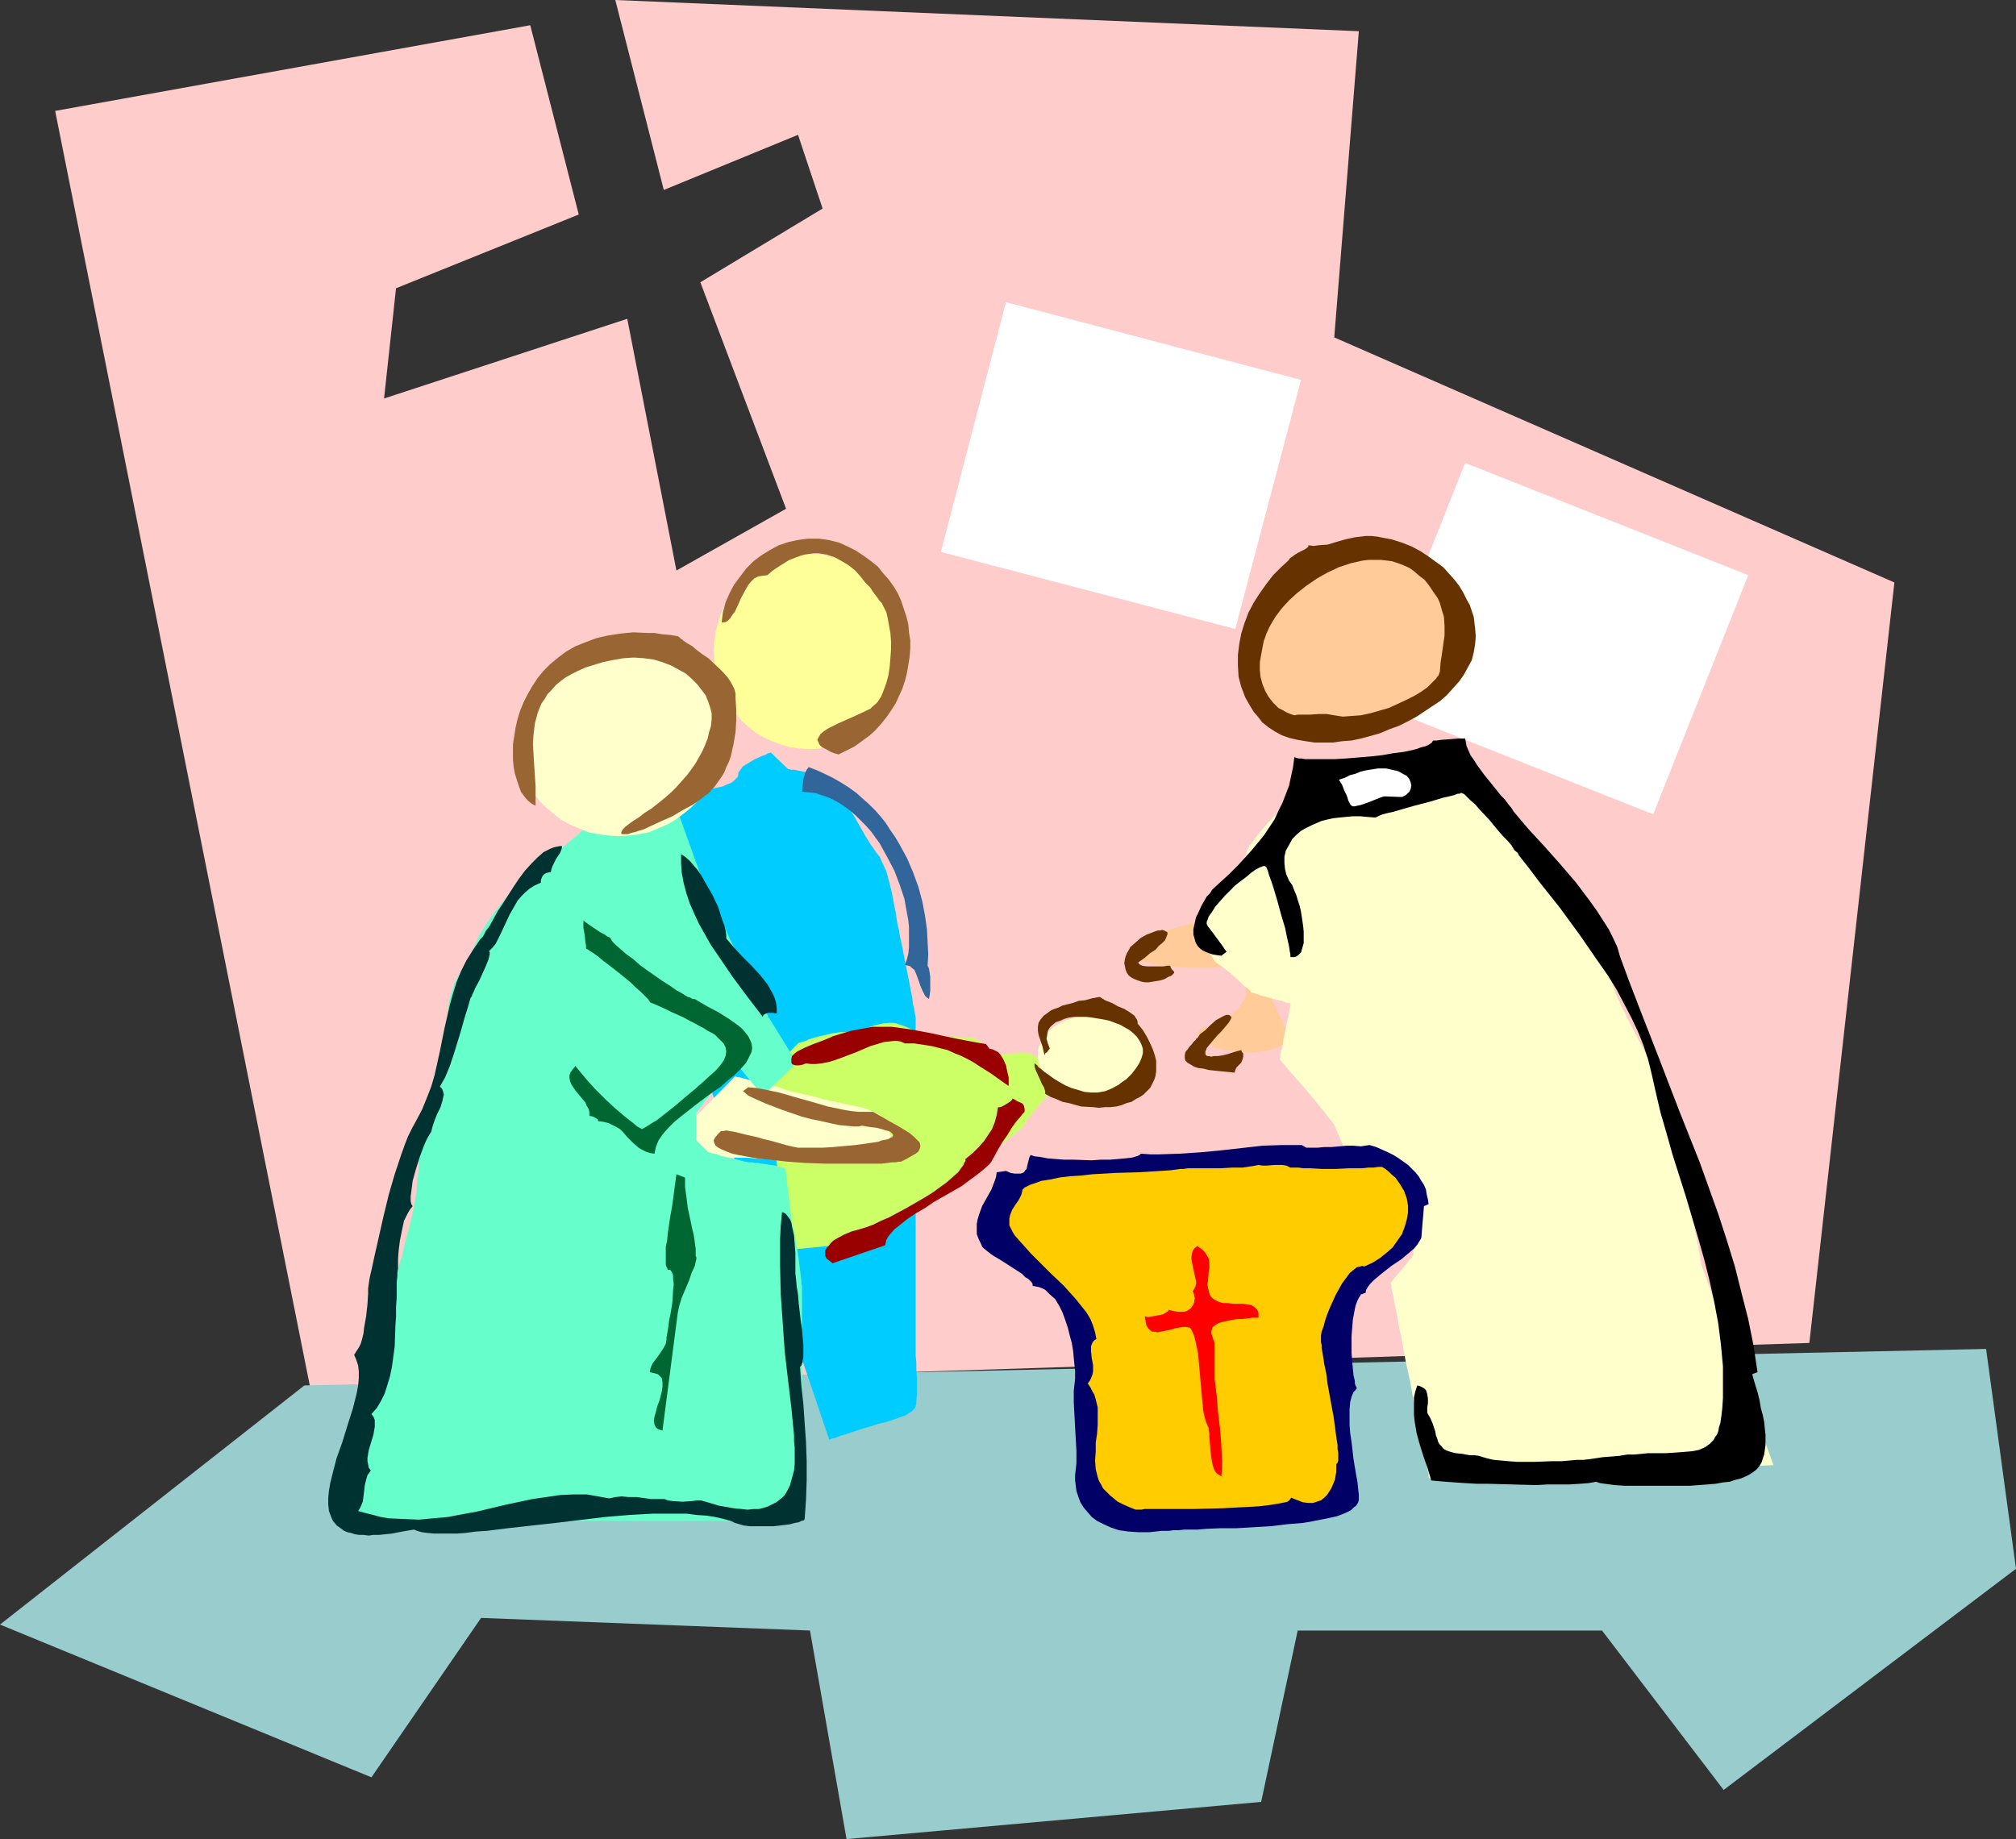<?xml version="1.0" encoding="UTF-8" standalone="no"?>
<svg
   version="1.0"
   width="129.724mm"
   height="118.366mm"
   id="svg33"
   sodipodi:docname="Baptism 07.wmf"
   xmlns:inkscape="http://www.inkscape.org/namespaces/inkscape"
   xmlns:sodipodi="http://sodipodi.sourceforge.net/DTD/sodipodi-0.dtd"
   xmlns="http://www.w3.org/2000/svg"
   xmlns:svg="http://www.w3.org/2000/svg">
  <rect width="100%" height="100%" fill="#333333" stroke="none"/>
  <sodipodi:namedview
     id="namedview33"
     pagecolor="#ffffff"
     bordercolor="#000000"
     borderopacity="0.25"
     inkscape:showpageshadow="2"
     inkscape:pageopacity="0.0"
     inkscape:pagecheckerboard="0"
     inkscape:deskcolor="#d1d1d1"
     inkscape:document-units="mm" />
  <defs
     id="defs1">
    <pattern
       id="WMFhbasepattern"
       patternUnits="userSpaceOnUse"
       width="6"
       height="6"
       x="0"
       y="0" />
  </defs>
  <path
     style="fill:#ffcccc;fill-opacity:1;fill-rule:evenodd;stroke:none"
     d="M 75.629,338.473 13.413,26.981 128.957,6.139 140.753,52.185 96.313,70.118 93.405,96.937 152.55,77.55 164.509,138.782 191.173,123.757 170.326,68.664 200.061,50.731 194.081,32.797 161.438,46.207 149.641,0 330.472,7.593 324.492,82.074 460.721,141.69 440.036,326.679 Z"
     id="path1" />
  <path
     style="fill:#ffffff;fill-opacity:1;fill-rule:evenodd;stroke:none"
     d="m 356.328,112.609 68.842,27.304 -23.109,58.162 -68.842,-27.304 z"
     id="path2" />
  <path
     style="fill:#99cccc;fill-opacity:1;fill-rule:evenodd;stroke:none"
     d="M 74.013,337.019 0,395.182 l 90.334,37.159 26.664,-38.775 79.992,3.07 8.888,50.731 100.838,-9.047 8.888,-41.683 h 74.013 l 29.573,38.775 71.104,-53.8 -7.272,-53.477 z"
     id="path3" />
  <path
     style="fill:#ffcc99;fill-opacity:1;fill-rule:evenodd;stroke:none"
     d="m 290.233,224.572 h -0.162 l -0.485,0.162 h -0.485 l -0.808,0.323 -0.97,0.162 -0.97,0.323 -2.262,0.646 -2.101,0.808 -1.131,0.485 -0.808,0.485 -0.808,0.485 -0.646,0.485 -0.323,0.485 -0.162,0.485 v 0.485 l -0.162,0.485 -0.646,0.646 -0.808,0.485 -0.323,0.323 -0.323,0.162 -0.162,0.162 -0.162,0.162 -0.162,0.162 0.323,0.162 0.162,0.162 0.646,0.323 0.646,0.162 1.131,0.162 1.939,0.485 1.939,0.323 1.616,0.323 1.616,0.162 2.747,0.162 h 2.747 1.616 1.131 3.555 0.323 0.162 0.162 0.162 0.485 l 0.97,0.162 0.97,0.485 0.97,0.646 0.485,0.485 0.323,0.485 0.323,0.646 0.323,0.646 0.162,0.969 0.162,0.808 -0.162,0.969 -0.162,0.969 -0.485,0.808 -0.485,0.808 -0.485,0.808 -0.646,0.646 -1.293,1.131 -1.454,0.969 -0.646,0.323 -0.485,0.323 -0.485,0.162 -0.323,0.162 -0.323,0.162 v 0 h -0.162 -0.162 l -0.485,0.162 -0.323,0.162 -0.97,0.323 -0.97,0.323 -0.485,0.323 -0.323,0.323 -0.323,0.323 -0.162,0.323 0.162,0.485 0.162,0.323 0.485,0.485 0.808,0.485 0.808,0.485 0.485,0.323 0.485,0.323 0.162,0.323 0.323,0.162 0.162,0.323 h 0.323 l 0.323,0.162 h 0.485 l 0.646,0.162 0.808,0.162 h 0.97 l 1.454,0.323 1.454,0.162 1.454,0.162 h 1.293 l 1.293,-0.162 1.293,-0.162 0.97,-0.162 1.131,-0.323 0.97,-0.323 0.808,-0.323 0.646,-0.323 0.646,-0.323 0.646,-0.323 0.323,-0.323 0.323,-0.162 h 0.162 l 0.162,-0.162 -8.888,-18.903 v 0 l -0.162,-0.162 -0.162,-0.162 -0.323,-0.162 -0.808,-0.485 -0.97,-0.485 -1.131,-0.808 -1.293,-0.808 -2.747,-1.777 -2.909,-1.777 -1.131,-0.646 -1.131,-0.808 -0.97,-0.646 -0.646,-0.323 -0.323,-0.323 h -0.162 z"
     id="path4" />
  <path
     style="fill:#ffffcc;fill-opacity:1;fill-rule:evenodd;stroke:none"
     d="m 354.388,184.343 -33.774,2.747 v 0 l -0.162,0.162 -0.323,0.162 -0.323,0.323 -0.323,0.485 -0.485,0.485 -1.131,1.131 -1.293,1.454 -1.454,1.454 -1.616,1.777 -1.616,1.777 -3.232,3.554 -1.454,1.616 -1.293,1.616 -1.131,1.454 -0.485,0.646 -0.485,0.485 -0.162,0.646 -0.323,0.485 -0.162,0.323 v 0.323 l -0.162,0.485 -0.485,0.969 -0.485,0.969 -0.808,1.131 -0.97,1.131 -0.97,1.292 -2.262,2.585 -2.262,2.423 -0.97,1.131 -0.808,0.969 -0.808,0.808 -0.646,0.646 -0.323,0.323 -0.162,0.162 v 0 l 0.162,0.485 v 0.485 l 0.162,0.808 0.323,0.808 0.323,0.969 0.646,1.939 0.808,2.262 0.97,1.939 0.485,0.808 0.485,0.808 0.485,0.485 0.485,0.323 0.485,0.323 0.646,0.485 1.293,0.969 2.586,2.262 1.131,1.131 0.646,0.485 0.485,0.323 0.323,0.323 0.162,0.323 0.162,0.162 h 0.162 l 0.162,0.162 h 0.323 l 0.323,0.162 0.646,0.162 0.808,0.323 0.646,0.162 1.778,0.485 1.778,0.485 0.808,0.162 0.808,0.323 0.485,0.162 h 0.485 l 0.323,0.162 h 0.162 l -0.162,0.162 v 0.485 l -0.162,0.646 -0.162,0.808 -0.162,1.131 -0.323,1.131 -0.485,2.423 -0.485,2.585 -0.162,1.131 -0.323,0.969 -0.162,0.808 v 0.808 l -0.162,0.323 v 0.162 0 l 0.162,0.162 0.323,0.485 0.646,0.646 0.808,0.969 0.808,0.969 1.131,1.292 2.262,2.585 2.424,2.908 1.131,1.454 1.131,1.292 0.808,1.131 0.808,0.969 0.646,0.808 0.323,0.646 0.97,2.262 0.97,2.262 0.323,0.969 0.323,0.808 0.162,0.323 v 0.162 0 l 16.322,4.201 v 20.357 h -0.162 l -0.162,0.323 -0.162,0.323 -0.485,0.485 -0.808,1.131 -0.97,1.131 -1.131,1.292 -0.808,0.969 -0.323,0.485 -0.323,0.323 -0.162,0.162 v 0.162 0.162 l 0.162,0.323 v 0.646 l 0.162,0.969 0.323,0.969 0.162,1.292 0.323,1.454 0.323,1.616 0.323,1.777 0.323,1.777 0.485,2.1 0.323,1.939 0.808,4.362 0.97,4.362 0.808,4.524 0.97,4.201 0.323,2.1 0.485,1.939 0.323,1.939 0.323,1.777 0.323,1.454 0.323,1.454 0.162,1.292 0.323,1.131 0.162,0.808 v 0.646 l 0.162,0.485 v 0 l 83.709,-3.231 -17.614,-48.953 v -0.162 -0.323 l -0.162,-0.485 v -0.646 l -0.162,-0.646 -0.162,-0.969 -0.162,-0.969 -0.323,-1.131 -0.162,-1.292 -0.323,-1.292 -0.646,-3.07 -0.646,-3.07 -0.485,-3.231 -1.293,-6.624 -0.485,-3.07 -0.646,-2.908 -0.162,-1.292 -0.162,-1.131 -0.323,-1.131 v -0.969 l -0.162,-0.808 -0.162,-0.646 v -0.485 -0.485 l -0.162,-0.162 v -0.485 l -0.162,-0.646 -0.323,-0.485 -0.323,-0.808 -0.323,-0.808 -0.97,-1.777 -0.97,-2.1 -1.131,-2.262 -1.293,-2.423 -1.293,-2.585 -2.586,-5.008 -1.293,-2.423 -1.131,-2.423 -1.131,-2.1 -0.808,-1.939 -0.323,-0.808 -0.323,-0.808 -0.162,-0.646 -0.162,-0.485 -0.162,-0.646 -0.162,-0.646 -0.323,-0.646 -0.323,-0.808 -0.808,-1.777 -1.131,-1.939 -1.131,-2.1 -1.293,-2.1 -2.747,-4.685 -1.454,-2.262 -1.293,-2.1 -1.293,-2.1 -1.131,-1.939 -0.646,-0.808 -0.485,-0.808 -0.485,-0.808 -0.323,-0.646 -0.323,-0.485 -0.323,-0.485 -0.162,-0.485 -0.323,-0.323 -0.162,-0.323 -0.323,-0.323 -0.323,-0.646 -0.485,-0.485 -0.485,-0.808 -0.646,-0.808 -0.646,-0.969 -0.808,-0.808 -1.616,-2.1 -1.778,-2.262 -4.04,-4.685 -1.778,-2.262 -1.939,-2.423 -1.778,-1.939 -1.454,-1.939 -0.646,-0.808 -0.646,-0.646 -0.646,-0.646 -0.485,-0.485 -0.323,-0.485 -0.323,-0.323 z"
     id="path5" />
  <path
     style="fill:#00ccff;fill-opacity:1;fill-rule:evenodd;stroke:none"
     d="m 165.317,192.906 h 0.646 0.808 l 0.97,-0.162 h 1.131 l 2.424,-0.323 2.262,-0.646 2.262,-0.485 0.97,-0.485 0.97,-0.323 0.646,-0.485 0.485,-0.485 0.485,-0.485 0.162,-0.485 v -0.485 l 0.323,-0.485 0.323,-0.485 0.485,-0.646 1.293,-0.808 1.616,-0.969 1.454,-0.646 1.293,-0.485 0.485,-0.323 h 0.323 l 0.323,-0.162 v 0 l 4.202,4.039 h 0.323 l 0.323,0.162 h 0.323 0.646 l 0.646,0.162 1.616,0.323 1.778,0.485 1.778,0.646 1.778,0.969 0.808,0.646 0.808,0.808 1.454,1.454 1.293,1.939 1.293,1.939 1.293,2.1 2.586,4.524 1.293,2.1 1.454,2.1 0.808,0.969 0.485,1.131 1.131,2.423 0.646,2.423 0.646,2.585 0.485,2.585 0.485,2.423 0.323,2.262 0.485,2.1 0.162,1.131 0.323,1.454 0.323,1.454 0.323,1.777 1.454,7.27 0.323,1.777 0.323,1.616 0.162,1.454 0.323,1.292 0.162,1.131 0.162,0.808 v 0.485 0.162 0 58.486 21.811 1.292 l 0.162,1.616 v 1.939 l 0.162,1.939 v 3.877 l -0.162,1.777 v 0.646 l -0.162,0.485 -0.162,0.485 -0.485,0.485 -0.485,0.485 -0.646,0.323 -0.646,0.485 -0.97,0.323 -1.778,0.646 -1.939,0.646 -2.101,0.485 -1.939,0.646 -1.778,0.485 -2.909,0.969 -1.454,0.485 -1.131,0.323 -1.131,0.485 -0.808,0.162 -0.485,0.162 v 0.162 h -0.162 L 155.297,212.778 v 0 -0.162 l 0.162,-0.323 0.162,-0.323 0.162,-0.485 0.323,-0.485 0.646,-1.292 0.646,-1.616 0.808,-1.616 3.555,-7.432 0.97,-1.777 0.808,-1.454 0.646,-1.292 0.323,-0.485 0.162,-0.323 0.162,-0.485 0.162,-0.162 z"
     id="path6" />
  <path
     style="fill:#ccff66;fill-opacity:1;fill-rule:evenodd;stroke:none"
     d="m 186.163,261.893 8.08,-8.24 h 0.162 0.162 l 0.323,-0.162 0.646,-0.162 0.485,-0.162 0.646,-0.323 1.616,-0.485 1.939,-0.485 2.101,-0.485 2.101,-0.323 h 1.939 l 0.97,-0.162 h 0.97 l 1.778,-0.485 1.616,-0.646 1.454,-0.485 1.616,-0.323 1.616,-0.162 h 0.808 l 0.808,0.162 0.97,0.323 0.97,0.323 1.131,0.485 1.131,0.485 2.586,0.646 2.586,0.485 2.747,0.323 h 1.131 l 1.131,0.162 1.131,0.162 h 0.808 0.808 0.97 0.162 0.162 l 0.323,0.162 0.485,0.162 0.485,0.323 0.808,0.485 0.808,0.646 0.97,0.969 0.485,0.485 0.646,0.323 0.485,0.162 0.808,0.162 1.454,0.162 1.454,-0.162 h 1.454 l 1.454,-0.162 1.293,0.162 h 0.646 l 0.485,0.162 1.131,0.808 1.131,0.808 2.101,2.262 1.131,1.131 0.646,0.808 0.323,0.485 0.162,0.323 h 0.162 v 0.162 0 l -0.323,0.323 -0.323,0.323 -0.323,0.485 -0.646,0.485 -0.485,0.646 -1.293,1.454 -2.747,3.231 -1.131,1.454 -0.485,0.485 -0.323,0.646 -0.646,0.969 -0.808,0.808 -0.97,0.969 -1.131,0.808 -1.131,0.969 -1.293,0.969 -1.131,1.292 -0.97,1.292 -1.131,1.454 -1.293,1.454 -1.616,1.292 -1.778,1.292 -1.778,1.292 -1.939,1.292 -1.939,1.292 -2.101,1.454 -1.131,0.808 -1.293,0.969 -1.454,0.808 -1.778,0.969 -3.555,1.777 -3.555,1.777 -1.778,0.808 -1.616,0.808 -1.454,0.646 -1.293,0.485 -1.131,0.485 -0.808,0.323 -0.323,0.162 -0.162,0.162 h -0.162 -0.162 l -14.706,1.454 z"
     id="path7" />
  <path
     style="fill:#ffffcc;fill-opacity:1;fill-rule:evenodd;stroke:none"
     d="m 178.729,261.893 h 0.162 0.162 l 0.323,0.162 h 0.485 l 1.131,0.323 1.293,0.323 6.626,1.616 0.808,0.323 0.97,0.323 2.262,0.646 5.01,1.131 2.262,0.646 0.97,0.162 0.808,0.323 h 0.808 l 0.485,0.162 0.485,0.162 v 0 h 0.162 0.323 l 0.485,0.162 0.646,0.162 0.646,0.162 0.808,0.162 1.778,0.323 1.939,0.485 1.778,0.808 0.646,0.323 0.808,0.323 0.485,0.485 0.323,0.485 0.485,0.969 0.646,1.292 1.293,2.585 0.646,1.131 0.485,0.808 0.162,0.323 0.162,0.323 0.162,0.162 v 0 0.162 h -0.162 -0.323 l -0.323,0.162 h -0.323 l -0.485,0.162 -0.646,0.162 h -0.808 l -0.808,0.162 -0.97,0.323 -1.293,0.162 -2.586,0.323 -2.586,0.485 -5.494,0.323 -2.586,0.162 h -6.949 -1.939 l -1.939,-0.162 -3.394,-0.162 -3.232,-0.323 h -3.07 l -3.07,-0.162 h -1.616 l -1.454,-0.162 -1.293,-0.323 -0.485,-0.162 -0.485,-0.323 -0.485,-0.323 -0.162,-0.323 -0.162,-0.323 -0.162,-0.485 v -0.969 l -0.162,-1.131 -0.485,-1.939 -0.162,-0.969 -0.323,-0.646 -0.162,-0.485 v -0.162 0 z"
     id="path8" />
  <path
     style="fill:#66ffcc;fill-opacity:1;fill-rule:evenodd;stroke:none"
     d="m 142.369,201.468 -16.16,13.571 v 0 l -0.323,0.323 -0.485,0.485 -0.485,0.485 -0.646,0.808 -0.808,0.808 -0.808,0.969 -0.808,0.969 -1.778,2.262 -1.778,2.585 -1.616,2.585 -0.646,1.292 -0.485,1.292 -0.646,1.292 -0.485,1.131 -1.131,1.939 -1.131,1.939 -1.131,1.939 -0.485,0.969 -0.323,1.131 -0.485,1.292 -0.323,1.454 -0.323,1.454 -0.162,1.777 -0.162,1.939 v 2.1 l -0.162,2.262 -0.162,2.1 -0.323,1.777 -0.485,1.777 -1.131,3.554 -1.131,3.231 -1.293,3.393 -0.646,1.777 -0.485,1.939 -0.485,2.1 -0.323,2.262 -0.162,2.423 -0.162,2.747 v 2.747 l -0.323,2.747 -0.162,2.747 -0.485,2.747 -0.485,2.585 -0.646,2.585 -0.646,2.585 -0.646,2.262 -0.485,2.262 -0.646,2.1 -0.485,1.939 -0.646,1.777 -0.323,1.616 -0.323,1.292 -0.323,1.131 v 0.808 0.808 l -0.162,0.969 -0.485,1.939 -0.323,1.131 -0.323,1.131 -0.485,1.131 -0.646,2.908 -0.323,1.454 -0.323,1.777 -0.323,1.777 -0.323,1.777 -0.162,1.939 -0.162,2.1 v 2.262 1.131 l -0.162,1.131 -0.485,1.939 -0.646,1.616 -0.97,1.616 -0.97,1.454 -1.131,1.292 -1.293,1.292 -0.97,1.131 -1.131,1.131 -0.808,1.131 -0.808,1.131 -0.485,1.292 v 1.292 0.646 l 0.323,1.454 0.323,0.808 0.485,0.808 0.646,0.808 0.485,0.969 0.646,0.808 0.808,1.454 0.808,1.131 0.485,0.969 0.485,0.808 0.485,0.646 0.485,0.485 0.485,0.485 0.646,0.323 0.808,0.162 h 0.97 1.293 3.555 0.97 4.04 36.522 37.653 3.555 l 3.232,-0.162 3.07,-0.485 1.293,-0.162 1.454,-0.162 1.131,-0.323 1.131,-0.323 0.97,-0.323 0.97,-0.323 0.646,-0.485 0.646,-0.485 0.485,-0.485 0.485,-0.485 0.162,-0.485 0.162,-0.646 0.162,-0.808 0.162,-0.969 0.323,-1.939 0.162,-2.1 0.162,-4.847 v -4.524 -36.675 l -0.162,-0.485 v -0.969 l -0.162,-1.131 -0.162,-1.292 -0.162,-1.292 -0.162,-1.454 -0.485,-3.07 -0.646,-3.07 -0.162,-1.292 -0.323,-1.131 -0.162,-0.969 v -0.808 l -0.162,-0.485 v -0.162 l -1.293,-10.825 h -0.162 v -0.162 l -0.485,-0.162 -0.808,-0.162 -0.97,-0.323 -2.262,-0.323 -1.131,-0.162 -0.97,-0.162 h -0.646 l -0.646,-0.162 h -0.808 l -0.97,-0.162 -1.939,-0.485 -2.101,-0.485 -1.939,-0.485 -0.808,-0.323 -0.808,-0.162 -0.646,-0.162 -0.323,-0.162 h -0.323 l -0.162,-0.162 -2.747,-2.747 v -6.786 l 9.534,-12.117 6.626,8.078 8.242,-8.078 -6.787,-10.986 h -0.162 v -0.323 l -0.162,-0.323 -0.323,-0.646 -0.323,-0.646 -0.485,-0.808 -0.323,-0.808 -0.485,-0.808 -1.778,-3.554 -0.808,-1.616 -0.323,-0.646 -0.323,-0.646 -0.162,-0.323 -0.162,-0.323 -0.162,-0.485 -0.323,-0.646 -0.646,-1.292 -0.808,-1.616 -0.808,-1.777 -0.97,-1.939 -1.778,-4.039 -0.97,-2.1 -0.97,-1.939 -0.808,-1.777 -0.808,-1.616 -0.485,-1.292 -0.323,-0.646 -0.162,-0.323 -0.162,-0.485 -0.162,-0.323 -0.162,-0.162 v 0 l -5.333,-14.864 z"
     id="path9" />
  <path
     style="fill:#ffffcc;fill-opacity:1;fill-rule:evenodd;stroke:none"
     d="m 150.449,155.908 2.586,0.162 2.424,0.323 2.424,0.485 2.262,0.969 2.262,0.969 1.939,1.131 1.939,1.454 1.778,1.454 1.616,1.616 1.454,1.939 1.293,1.939 1.131,2.1 0.808,2.1 0.646,2.262 0.323,2.423 0.162,2.423 -0.162,2.423 -0.323,2.262 -0.646,2.262 -0.808,2.262 -1.131,2.1 -1.293,1.939 -1.454,1.939 -1.616,1.616 -1.778,1.454 -1.939,1.454 -1.939,1.131 -2.262,0.969 -2.262,0.969 -2.424,0.485 -2.424,0.323 -2.586,0.162 -2.586,-0.162 -2.424,-0.323 -2.424,-0.485 -2.262,-0.969 -2.262,-0.969 -2.101,-1.131 -1.778,-1.454 -1.778,-1.454 -1.616,-1.616 -1.454,-1.939 -1.293,-1.939 -1.131,-2.1 -0.808,-2.262 -0.646,-2.262 -0.323,-2.262 -0.162,-2.423 0.162,-2.423 0.323,-2.423 0.646,-2.262 0.808,-2.1 1.131,-2.1 1.293,-1.939 1.454,-1.939 1.616,-1.616 1.778,-1.454 1.778,-1.454 2.101,-1.131 2.262,-0.969 2.262,-0.969 2.424,-0.485 2.424,-0.323 z"
     id="path10" />
  <path
     style="fill:#ffffcc;fill-opacity:1;fill-rule:evenodd;stroke:none"
     d="m 265.509,247.029 h 1.454 l 1.293,0.162 1.293,0.162 2.262,0.808 1.131,0.485 0.97,0.646 0.97,0.485 0.808,0.808 0.808,0.646 0.646,0.808 0.485,0.808 0.485,0.969 0.323,0.969 0.162,0.969 0.162,0.969 -0.162,0.969 -0.162,0.969 -0.323,0.969 -0.485,0.808 -0.485,0.969 -0.646,0.808 -0.808,0.808 -0.808,0.646 -0.97,0.646 -0.97,0.485 -1.131,0.485 -1.131,0.485 -1.131,0.323 -1.293,0.323 -1.293,0.162 h -1.454 -1.293 l -1.293,-0.162 -1.293,-0.323 -1.131,-0.323 -1.293,-0.485 -0.97,-0.485 -1.131,-0.485 -0.808,-0.646 -0.97,-0.646 -0.646,-0.808 -0.646,-0.808 -0.646,-0.969 -0.323,-0.808 -0.485,-0.969 -0.162,-0.969 v -0.969 -0.969 l 0.162,-0.969 0.485,-0.969 0.323,-0.969 0.646,-0.808 0.646,-0.808 0.646,-0.646 0.97,-0.808 0.808,-0.485 1.131,-0.646 0.97,-0.485 1.293,-0.323 1.131,-0.485 1.293,-0.162 1.293,-0.162 z"
     id="path11" />
  <path
     style="fill:#ffff99;fill-opacity:1;fill-rule:evenodd;stroke:none"
     d="m 196.829,134.743 h 2.424 l 2.262,0.485 2.101,0.485 2.262,0.808 1.939,0.969 1.939,1.292 1.778,1.292 1.616,1.616 1.454,1.616 1.454,1.939 1.131,1.939 0.97,2.1 0.808,2.1 0.485,2.262 0.323,2.423 0.162,2.423 -0.162,2.423 -0.323,2.262 -0.485,2.262 -0.808,2.262 -0.97,2.1 -1.131,1.939 -1.454,1.777 -1.454,1.777 -1.616,1.454 -1.778,1.454 -1.939,1.131 -1.939,0.969 -2.262,0.808 -2.101,0.646 -2.262,0.323 -2.424,0.162 -2.424,-0.162 -2.262,-0.323 -2.262,-0.646 -2.101,-0.808 -2.101,-0.969 -1.939,-1.131 -1.778,-1.454 -1.616,-1.454 -1.454,-1.777 -1.293,-1.777 -1.131,-1.939 -1.131,-2.1 -0.646,-2.262 -0.646,-2.262 -0.323,-2.262 -0.162,-2.423 0.162,-2.423 0.323,-2.423 0.646,-2.262 0.646,-2.1 1.131,-2.1 1.131,-1.939 1.293,-1.939 1.454,-1.616 1.616,-1.616 1.778,-1.292 1.939,-1.292 2.101,-0.969 2.101,-0.808 2.262,-0.485 2.262,-0.485 z"
     id="path12" />
  <path
     style="fill:#000066;fill-opacity:1;fill-rule:evenodd;stroke:none"
     d="m 330.956,278.857 -1.778,-0.162 h -1.616 l -3.717,0.323 h -1.778 l -1.616,0.162 h -1.454 -1.293 l -1.131,-0.646 h -2.262 -2.424 l -4.848,0.162 -10.019,1.131 -5.171,0.485 -4.848,0.323 -5.01,0.162 h -2.262 l -2.262,-0.162 -0.162,0.162 -0.162,0.162 -0.323,0.162 -0.485,0.162 -0.485,0.162 -0.646,0.162 -1.454,0.162 -1.778,0.162 -1.939,0.162 h -2.262 l -2.262,0.162 -4.525,-0.162 h -2.262 l -2.101,-0.162 -1.939,-0.162 -1.616,-0.323 -1.454,-0.162 -0.485,-0.162 -0.485,-0.162 -0.323,0.646 -0.485,1.939 -0.162,0.808 -0.323,0.323 -0.323,0.485 -0.323,0.162 -0.485,0.162 h -0.646 -0.808 l -0.97,-0.162 -1.131,-0.485 -2.262,0.323 -0.162,1.131 -0.323,0.969 -0.808,2.1 -2.262,4.039 -0.808,2.262 -0.323,1.131 -0.162,0.969 v 1.292 1.131 l 0.485,1.292 0.646,1.292 0.162,0.485 0.485,0.485 0.808,0.646 0.808,0.646 0.97,0.646 1.131,0.646 2.262,1.454 2.262,1.454 0.97,0.646 0.808,0.808 0.808,0.485 0.646,0.646 0.323,0.485 v 0.485 l 0.808,0.162 0.808,0.162 0.808,0.323 0.646,0.323 1.131,1.131 1.293,1.131 0.97,1.616 0.808,1.616 0.646,1.777 0.646,1.939 0.485,1.939 0.485,1.777 0.323,1.939 0.162,1.777 0.162,1.616 0.162,1.292 v 1.292 0.808 l -0.323,2.908 v 2.908 l 0.323,5.978 0.323,5.816 v 2.908 l -0.323,2.908 v 1.292 l 0.162,1.292 0.162,1.292 0.485,1.454 0.485,1.292 0.808,1.292 0.97,1.131 0.97,1.131 1.293,0.969 1.616,0.808 1.778,0.808 1.939,0.646 2.262,0.323 2.424,0.162 h 2.747 l 1.454,-0.162 1.454,-0.162 h 0.808 0.97 l 1.131,-0.162 h 1.293 l 1.454,-0.162 h 1.454 1.778 l 1.778,-0.162 3.717,-0.162 h 3.878 l 8.242,-0.485 4.04,-0.485 3.878,-0.323 1.939,-0.323 1.616,-0.323 1.616,-0.323 1.616,-0.323 1.454,-0.323 1.293,-0.485 1.131,-0.485 0.97,-0.485 0.646,-0.646 0.646,-0.485 0.485,-0.808 0.162,-0.646 V 363.677 l -0.162,-1.454 -0.162,-1.616 -0.323,-1.777 -0.323,-1.939 -0.323,-1.939 -0.485,-4.201 -0.323,-2.1 -0.162,-2.1 v -1.939 -1.777 l 0.162,-1.777 0.323,-1.292 0.485,-1.131 0.485,-0.485 0.323,-0.485 -0.162,-0.323 -0.162,-0.323 -0.162,-0.485 v -0.646 l -0.323,-1.292 -0.162,-1.616 -0.162,-1.777 -0.162,-2.1 v -4.039 l 0.162,-2.1 0.162,-1.939 0.323,-1.777 0.323,-1.616 0.485,-1.292 0.323,-0.646 0.323,-0.485 0.162,-0.323 0.485,-0.162 0.323,-0.162 h 0.323 l 0.162,-0.808 0.485,-0.808 0.646,-0.808 0.808,-0.808 0.97,-0.808 0.97,-0.808 2.262,-1.777 2.424,-1.616 2.101,-1.777 0.97,-0.808 0.808,-0.969 0.485,-0.808 0.485,-0.808 0.646,-7.755 1.131,-0.485 -0.162,-1.131 -0.323,-1.292 -0.162,-1.131 -0.485,-1.131 -0.646,-0.969 -0.646,-1.131 -0.808,-0.969 -0.808,-0.808 -0.97,-0.969 -1.131,-0.808 -1.131,-0.808 -1.293,-0.808 -1.293,-0.646 -2.909,-1.292 -1.616,-0.485 z"
     id="path13" />
  <path
     style="fill:#996532;fill-opacity:1;fill-rule:evenodd;stroke:none"
     d="m 204.101,131.996 -2.586,-0.646 -2.424,-0.323 h -2.586 l -2.424,0.323 -2.262,0.485 -2.424,0.808 -2.101,1.131 -2.101,1.292 -1.939,1.454 -1.778,1.777 -1.454,1.939 -1.454,1.939 -1.131,2.1 -0.97,2.262 -0.646,2.423 -0.323,2.423 h 0.808 l 0.646,-0.323 0.646,-0.646 0.485,-0.808 0.646,-0.808 0.97,-2.1 0.485,-1.131 1.131,-2.1 0.646,-1.131 0.646,-0.808 0.808,-0.808 0.97,-0.485 0.97,-0.162 1.293,-0.162 1.293,-1.131 1.454,-0.969 1.293,-0.808 1.293,-0.808 1.293,-0.485 1.293,-0.485 1.131,-0.323 1.131,-0.162 1.131,-0.162 h 1.131 l 0.97,0.162 0.97,0.162 1.939,0.646 1.778,0.969 1.616,0.969 1.616,1.292 1.293,1.454 1.131,1.454 1.293,1.292 0.485,0.808 0.485,0.646 0.97,1.292 0.323,0.485 0.485,0.485 0.485,0.969 0.646,1.292 0.323,1.454 0.323,1.777 0.323,1.777 0.162,2.1 v 1.939 l -0.162,2.1 -0.162,2.1 -0.323,2.1 -0.485,1.777 -0.646,1.777 -0.646,1.616 -0.97,1.454 -1.131,0.969 -0.485,0.485 -0.646,0.323 -2.747,1.292 -2.909,1.292 -1.454,0.646 -1.293,0.646 -1.293,0.646 -0.97,0.646 -0.808,0.646 -0.485,0.808 -0.323,0.646 0.162,0.323 0.162,0.323 0.162,0.485 0.323,0.323 0.323,0.323 0.646,0.323 0.646,0.323 0.808,0.485 0.808,0.323 1.131,0.323 1.939,-0.969 1.939,-0.969 1.778,-1.292 1.778,-1.292 1.454,-1.292 1.454,-1.616 1.293,-1.616 1.131,-1.616 1.131,-1.777 0.808,-1.777 0.808,-1.777 0.646,-1.939 0.485,-1.939 0.323,-1.939 0.323,-1.939 0.162,-2.1 v -1.939 l -0.323,-1.939 -0.162,-1.939 -0.485,-1.939 -0.646,-1.939 -0.646,-1.939 -0.808,-1.777 -0.97,-1.616 -1.293,-1.777 -1.293,-1.454 -1.293,-1.616 -1.616,-1.292 -1.778,-1.292 -1.939,-1.292 -1.939,-0.969 z"
     id="path14" />
  <path
     style="fill:#996532;fill-opacity:1;fill-rule:evenodd;stroke:none"
     d="m 173.073,174.972 -0.162,1.616 -0.485,1.616 -0.323,1.454 -0.646,1.616 -0.646,1.454 -0.808,1.454 -0.808,1.454 -1.131,1.616 -0.97,1.292 -1.293,1.454 -1.293,1.454 -1.293,1.292 -1.454,1.292 -1.616,1.292 -1.616,1.292 -1.778,1.131 -1.454,1.131 -1.293,0.808 -1.131,0.808 -0.808,0.646 -0.485,0.485 -0.323,0.485 -0.162,0.323 v 0.323 l 0.162,0.162 h 0.323 0.485 0.646 l 0.808,-0.323 0.808,-0.162 0.97,-0.323 1.131,-0.323 2.101,-0.969 2.424,-1.131 2.586,-1.131 2.424,-1.454 2.424,-1.292 2.101,-1.454 0.97,-0.808 0.97,-0.646 0.646,-0.808 0.646,-0.646 0.808,-1.131 0.808,-1.131 0.808,-1.292 0.485,-1.292 0.646,-1.292 0.485,-1.454 0.646,-2.908 0.485,-2.908 0.162,-2.747 v -2.747 l -0.162,-2.585 v -1.292 l -0.323,-1.131 -0.646,-1.292 -0.808,-1.292 -1.131,-1.292 -1.131,-1.131 -2.586,-2.423 -1.454,-0.969 -1.293,-0.969 -1.131,-0.969 -1.131,-0.646 -0.97,-0.646 -0.323,-0.323 -0.323,-0.162 -0.485,-0.485 h -0.162 v -0.162 l -1.939,-0.323 -1.939,-0.162 -1.939,-0.323 h -1.778 l -3.394,-0.162 -3.232,0.323 -3.07,0.485 -2.747,0.646 -2.586,0.969 -2.424,0.969 -2.262,1.292 -1.939,1.454 -1.939,1.616 -1.616,1.616 -1.454,1.777 -1.293,1.939 -1.131,1.939 -0.97,1.939 -0.808,1.939 -0.646,2.1 -0.485,2.1 -0.323,2.1 -0.323,1.939 v 1.939 1.939 l 0.162,1.777 0.323,1.616 0.485,1.616 0.485,1.454 0.485,1.292 0.808,1.131 0.808,0.969 0.97,0.808 0.97,0.485 v -2.262 -2.423 l -0.323,-5.008 -0.162,-2.585 -0.162,-2.585 0.162,-2.585 0.323,-2.585 0.646,-2.423 0.485,-1.292 0.485,-1.131 0.808,-1.131 0.646,-1.131 0.97,-0.969 0.97,-1.131 1.131,-0.969 1.293,-0.969 1.454,-0.808 1.616,-0.808 1.778,-0.808 2.101,-0.646 2.101,-0.646 2.262,-0.485 2.747,-0.485 2.586,-0.162 2.424,0.162 2.424,0.323 2.101,0.646 2.101,0.808 1.778,0.969 1.778,0.969 1.454,1.292 1.293,1.292 1.131,1.454 0.97,1.292 0.646,1.616 0.485,1.454 0.323,1.292 z"
     id="path15" />
  <path
     style="fill:#003232;fill-opacity:1;fill-rule:evenodd;stroke:none"
     d="m 176.629,228.288 v -0.808 l -0.162,-1.131 -0.323,-1.292 -0.485,-1.292 -0.485,-1.454 -0.485,-1.616 -1.454,-3.07 -1.778,-3.07 -0.808,-1.454 -0.97,-1.454 -0.97,-1.131 -0.97,-1.131 -1.131,-0.969 -0.97,-0.646 v 2.262 l 0.162,2.262 0.485,2.585 0.646,2.423 0.808,2.423 1.131,2.585 1.131,2.423 1.454,2.585 1.454,2.585 1.778,2.585 3.394,5.008 3.717,5.008 3.717,4.847 0.162,-0.485 0.323,-0.162 0.323,-0.162 0.485,-0.162 h 1.131 l 0.97,0.162 v -1.292 l -0.162,-1.292 -0.323,-1.131 -0.485,-1.131 -0.646,-1.131 -0.646,-1.131 -1.778,-2.262 -2.101,-2.262 -2.101,-2.1 -2.101,-2.262 z"
     id="path16" />
  <path
     style="fill:#006632;fill-opacity:1;fill-rule:evenodd;stroke:none"
     d="m 169.195,243.151 -0.323,-0.162 h -0.485 l -0.485,-0.323 -0.646,-0.162 -1.293,-0.808 -1.454,-0.808 -1.616,-1.131 -1.778,-1.131 -3.717,-2.585 -1.778,-1.292 -1.616,-1.454 -1.616,-1.131 -1.293,-1.131 -1.293,-1.131 -0.485,-0.485 -0.323,-0.323 -0.323,-0.485 -0.162,-0.323 -0.162,-0.162 -0.162,-0.162 -0.485,-0.162 -0.646,-0.485 -0.97,-0.485 -0.97,-0.646 -0.97,-0.646 -0.97,-0.646 -0.646,-0.485 -0.646,-0.485 v 1.777 l 0.323,1.777 0.162,1.777 0.162,0.808 v 0.646 l 0.162,0.162 h 0.162 l 0.646,0.485 0.808,0.485 1.131,0.808 1.131,0.969 1.293,0.969 2.909,2.262 2.747,2.262 1.131,1.131 1.131,0.969 0.97,0.969 0.646,0.646 0.323,0.323 0.162,0.323 0.162,0.162 v 0.162 l 1.939,0.808 1.778,0.808 1.616,0.808 1.454,0.646 1.454,0.646 1.454,0.808 1.293,0.646 1.131,0.646 0.97,0.485 0.97,0.646 0.97,0.485 0.808,0.485 0.646,0.646 0.485,0.485 0.485,0.485 0.485,0.485 0.485,0.969 0.162,0.969 -0.162,1.131 -0.485,1.131 -0.808,1.131 -1.131,1.292 -1.454,1.292 -1.778,1.616 -0.323,0.323 -0.646,0.485 -0.646,0.646 -0.808,0.646 -0.97,0.808 -0.97,0.808 -2.262,1.939 -2.262,1.777 -2.262,1.777 -1.131,0.646 -0.97,0.646 -0.808,0.485 -0.646,0.323 -1.131,-0.646 -0.97,-0.808 -2.262,-1.777 -2.262,-1.939 -2.262,-2.1 -2.262,-2.262 -1.939,-2.1 -0.808,-0.969 -0.808,-0.969 -0.808,-0.969 -0.646,-0.808 -0.646,0.808 -0.485,0.646 -0.323,0.808 v 0.646 l 0.162,0.808 0.323,0.808 0.97,1.454 2.424,2.908 0.323,0.808 0.485,0.808 0.162,0.808 v 0.808 l 0.808,0.162 0.646,0.323 0.485,0.323 0.162,0.162 v 0.323 l 1.293,0.162 1.293,0.323 0.97,0.485 0.97,0.485 0.808,0.485 0.646,0.646 1.293,1.454 1.293,1.292 1.293,1.131 0.808,0.485 0.97,0.485 0.97,0.323 1.131,0.162 0.162,-0.808 0.162,-0.808 0.646,-1.616 1.131,-1.616 1.293,-1.454 1.454,-1.454 1.778,-1.454 3.717,-2.908 1.939,-1.454 1.939,-1.454 1.939,-1.292 1.778,-1.616 1.616,-1.292 1.454,-1.454 1.293,-1.454 0.808,-1.616 0.485,-0.969 0.162,-0.969 -0.162,-1.131 -0.323,-0.808 -0.485,-0.969 -0.646,-0.808 -0.808,-0.969 -0.97,-0.808 -1.131,-0.808 -1.131,-0.808 -2.586,-1.616 -2.747,-1.454 z"
     id="path17" />
  <path
     style="fill:#996532;fill-opacity:1;fill-rule:evenodd;stroke:none"
     d="m 181.961,264.478 -1.293,0.969 0.485,0.323 0.323,0.323 0.646,0.485 0.646,0.323 1.454,0.646 1.778,0.808 2.101,0.808 2.101,0.808 4.686,1.616 2.424,0.646 2.424,0.485 2.101,0.485 2.262,0.485 1.778,0.162 1.616,0.162 h 1.454 l 0.485,-0.162 h 0.323 l 1.939,0.323 1.454,0.162 1.293,0.323 0.97,0.323 0.808,0.162 0.485,0.323 0.323,0.323 0.162,0.162 v 0.323 l -0.162,0.323 -0.485,0.162 -0.485,0.323 -0.808,0.162 -0.808,0.162 -0.808,0.323 -0.97,0.162 -2.262,0.323 -2.424,0.323 -5.333,0.485 -2.586,0.162 h -2.262 -2.101 -0.808 -0.808 l -0.808,-0.162 -0.808,-0.162 -1.293,-0.323 -1.131,-0.323 -2.909,-0.808 -1.454,-0.323 -1.616,-0.485 -2.909,-0.646 -1.293,-0.323 -1.293,-0.323 -1.131,-0.162 -0.808,-0.162 -0.808,0.162 h -0.485 l -0.485,0.485 -0.323,0.323 -0.646,0.808 -0.323,0.646 0.162,0.646 0.323,0.646 0.646,0.485 0.97,0.485 1.131,0.485 1.293,0.485 1.454,0.323 1.778,0.323 1.778,0.323 1.939,0.323 2.101,0.162 4.363,0.485 4.525,0.323 4.686,0.162 h 4.363 5.979 1.778 1.616 l 1.293,-0.162 1.131,-0.162 h 0.97 l 0.808,-0.162 h 0.485 l 1.293,-0.646 1.131,-0.646 1.131,-0.646 0.646,-0.485 0.323,-0.646 0.162,-0.485 v -0.485 l -0.162,-0.646 -0.646,-0.646 -0.808,-0.808 -0.97,-0.808 -1.293,-0.808 -1.616,-0.969 -1.778,-0.969 -1.939,-1.131 -2.262,-1.292 h -1.616 -1.778 l -1.778,-0.162 -1.939,-0.323 -3.878,-0.808 -3.878,-1.131 -4.04,-1.131 -3.878,-1.131 -3.878,-0.808 -1.939,-0.323 z"
     id="path18" />
  <path
     style="fill:#006632;fill-opacity:1;fill-rule:evenodd;stroke:none"
     d="m 169.195,305.515 v -1.777 l -0.162,-1.131 -0.162,-1.131 -0.162,-1.131 -0.323,-1.292 -1.131,-5.332 -0.323,-2.585 -0.323,-2.423 v -1.131 -1.131 l -2.101,-0.808 -0.485,3.554 -0.485,3.716 -0.646,3.716 -0.485,3.393 -0.162,1.777 -0.323,1.454 v 1.292 2.423 0.808 l 0.323,0.646 0.162,0.485 h 0.323 0.323 l 0.162,0.323 0.162,0.162 0.323,0.808 v 0.969 l 0.162,1.292 -0.162,1.292 -0.162,2.908 -0.485,3.07 -0.323,1.454 -0.162,1.292 -0.162,1.131 -0.162,0.969 -0.162,0.808 v 0.485 l -0.162,0.969 -0.485,0.969 -0.646,0.969 -0.646,0.969 -1.454,1.939 -0.485,1.131 -0.162,0.969 0.646,0.162 0.646,0.162 0.646,0.162 0.323,0.323 0.323,0.323 0.323,0.323 0.162,0.969 v 1.131 l -0.162,1.131 -0.323,1.292 -0.323,1.131 -0.485,1.292 -0.323,1.292 -0.323,1.131 -0.162,0.969 0.162,0.969 0.162,0.323 0.162,0.323 0.323,0.323 0.323,0.162 0.485,0.162 0.485,0.162 3.717,-28.597 0.162,-0.808 0.162,-0.808 0.646,-2.1 1.778,-4.201 0.646,-1.939 0.485,-0.969 0.323,-0.808 0.162,-0.808 0.162,-0.646 v -0.485 z"
     id="path19" />
  <path
     style="fill:#003232;fill-opacity:1;fill-rule:evenodd;stroke:none"
     d="m 104.878,275.302 0.162,-0.646 0.162,-0.646 0.485,-1.454 0.646,-1.616 0.808,-1.616 0.485,-1.616 0.162,-0.808 0.162,-0.646 -0.162,-0.646 -0.162,-0.485 -0.162,-0.323 -0.485,-0.485 0.646,-1.131 0.646,-1.131 1.131,-2.747 0.97,-2.908 1.778,-5.816 0.808,-2.908 0.808,-2.585 0.646,-2.262 0.323,-0.485 0.162,-0.485 0.323,-0.646 0.323,-0.808 0.97,-1.777 0.808,-1.777 0.808,-1.777 0.323,-0.808 0.323,-0.808 0.162,-0.646 0.162,-0.646 v -0.485 l -0.162,-0.323 0.808,-0.808 0.808,-0.969 1.131,-2.262 2.262,-4.847 1.293,-2.262 0.646,-1.131 0.97,-1.131 0.808,-0.808 1.131,-0.969 1.293,-0.808 1.454,-0.646 v -0.323 -0.323 l 0.323,-0.808 0.323,-0.485 0.485,-0.323 0.485,-0.162 0.808,-0.162 0.162,-0.808 0.323,-0.808 0.808,-1.616 0.97,-1.454 0.323,-0.808 0.162,-0.808 h -0.646 l -0.808,0.162 -0.646,0.162 -0.808,0.323 -1.616,0.808 -1.454,1.292 -1.454,1.454 -1.616,1.777 -1.454,1.939 -1.293,1.939 -2.586,4.039 -1.293,1.939 -0.97,1.777 -0.97,1.777 -0.97,1.292 -0.323,0.646 -0.323,0.646 -0.323,0.323 -0.323,0.323 -1.778,2.585 -1.616,2.585 -1.293,2.585 -1.131,2.747 -0.808,2.585 -0.808,2.908 -1.293,5.655 -1.131,5.655 -1.293,5.816 -0.808,2.747 -1.131,2.908 -1.131,2.747 -1.454,2.747 -0.97,1.777 -0.97,1.939 -0.808,2.1 -0.808,2.262 -0.808,2.423 -0.808,2.423 -1.454,5.008 -1.293,5.332 -1.131,5.008 -1.131,5.008 -0.485,2.262 -0.485,2.1 -0.162,0.808 -0.162,1.131 -0.162,1.131 v 1.292 l -0.162,2.585 -0.162,1.454 -0.162,1.454 -0.485,2.747 -0.162,1.454 -0.323,1.292 -0.323,1.131 -0.485,0.969 -0.646,0.969 -0.485,0.808 0.485,1.131 0.485,1.454 0.162,1.454 v 1.616 l -0.162,1.777 -0.323,1.777 -0.485,1.939 -0.485,1.939 -1.293,4.039 -1.293,4.201 -1.454,4.039 -0.485,1.939 -0.485,1.939 -0.485,1.939 -0.323,1.939 -0.162,1.616 v 1.616 l 0.162,1.616 0.485,1.292 0.485,1.131 0.97,1.131 1.131,0.808 0.646,0.485 0.808,0.323 0.808,0.162 0.97,0.323 0.97,0.162 H 88.395 l 1.293,0.162 1.131,-0.162 h 1.454 l 1.454,-0.162 1.616,-0.162 1.616,-0.323 1.778,-0.323 1.939,-0.323 0.808,0.323 1.131,0.323 1.293,0.162 1.616,0.162 h 1.616 1.939 2.101 l 2.101,-0.162 2.424,-0.323 2.586,-0.162 2.586,-0.323 2.586,-0.323 5.818,-0.646 5.818,-0.646 12.12,-1.454 5.818,-0.485 5.818,-0.323 h 2.909 2.586 2.586 l 2.424,0.323 2.424,0.162 2.101,0.323 2.101,0.485 1.778,0.485 0.97,0.485 1.131,0.323 1.131,0.323 1.454,0.162 h 2.909 2.747 l 2.747,-0.323 1.293,-0.162 1.131,-0.323 0.97,-0.162 0.646,-0.323 0.646,-0.162 0.162,-0.323 0.323,-4.685 0.162,-4.685 v -4.685 l -0.162,-4.685 -0.323,-4.524 -0.323,-4.685 -0.485,-4.524 -0.323,-4.524 0.162,-0.162 0.162,-0.162 0.162,-0.485 0.162,-0.323 v -0.485 l 0.162,-0.646 v -1.454 -1.616 l -0.162,-1.777 -0.162,-2.1 -0.323,-2.1 -0.485,-4.201 -0.162,-2.1 -0.323,-1.939 -0.162,-1.777 -0.162,-1.454 v -1.292 -0.969 -0.485 -0.646 -0.646 -0.969 l -0.162,-1.939 -0.162,-2.262 -0.485,-2.1 -0.162,-0.969 -0.323,-0.808 -0.485,-0.646 -0.485,-0.646 -0.485,-0.323 -0.485,-0.162 -0.323,3.231 -0.162,3.231 v 3.393 3.393 l 0.162,6.786 0.485,6.947 0.485,6.947 0.808,6.947 0.808,6.786 0.646,6.624 v 1.454 l 0.162,1.616 v 1.777 1.939 l -0.162,1.777 -0.485,1.777 -0.485,1.777 -0.808,1.616 -0.485,0.808 -0.646,0.646 -0.808,0.646 -0.646,0.485 -0.97,0.485 -0.97,0.485 -0.97,0.323 -1.293,0.323 h -1.293 l -1.454,0.162 -1.454,-0.162 -1.778,-0.162 -1.778,-0.323 -1.939,-0.323 -2.101,-0.646 -2.262,-0.646 h -0.97 l -1.131,0.162 -2.424,0.162 -2.424,-0.162 -1.131,-0.162 -0.808,-0.323 h -1.454 -1.778 l -3.555,-0.485 h -1.939 l -1.616,-0.162 -1.616,0.162 -1.454,0.323 -5.494,-0.969 h -3.232 l -3.394,0.162 -3.232,0.485 -3.394,0.485 -6.787,1.454 -6.787,1.616 -3.555,0.646 -3.394,0.646 -3.555,0.323 -3.555,0.323 -3.717,-0.162 -3.555,-0.162 -1.939,-0.323 -1.778,-0.485 -1.939,-0.485 -1.778,-0.485 0.323,-0.485 0.323,-0.646 0.485,-1.131 0.323,-2.585 0.162,-1.454 0.323,-1.292 0.323,-1.131 0.485,-0.646 0.323,-0.485 -0.485,-0.646 -0.162,-0.808 -0.162,-0.808 v -0.808 l 0.162,-0.969 0.162,-0.969 1.131,-3.716 0.323,-1.939 v -0.808 -0.808 l -0.323,-0.808 -0.485,-0.646 1.293,-1.454 0.97,-1.616 0.97,-1.939 0.646,-2.1 0.646,-2.1 0.485,-2.423 0.323,-2.423 0.323,-2.423 0.162,-4.847 0.162,-2.423 v -2.262 l 0.162,-2.262 v -1.939 -1.777 l 0.162,-1.616 v -0.808 l 0.162,-0.969 v -2.262 l 0.162,-2.262 0.323,-2.423 0.485,-2.423 0.485,-2.262 0.485,-0.969 0.485,-0.969 0.485,-0.808 0.646,-0.808 -0.323,-0.485 -0.162,-0.808 v -1.131 l 0.162,-1.131 0.162,-1.292 0.162,-1.292 0.808,-2.908 0.97,-3.07 0.485,-1.292 0.485,-1.292 0.485,-1.131 0.485,-0.969 0.485,-0.808 z"
     id="path20" />
  <path
     style="fill:#326599;fill-opacity:1;fill-rule:evenodd;stroke:none"
     d="m 225.593,234.912 0.162,-2.747 -0.162,-3.07 -0.162,-3.07 -0.485,-3.393 -0.646,-3.393 -0.97,-3.554 -1.293,-3.554 -1.454,-3.393 -1.939,-3.554 -0.97,-1.616 -1.131,-1.616 -1.131,-1.777 -1.293,-1.616 -1.293,-1.454 -1.454,-1.454 -1.454,-1.292 -1.616,-1.454 -1.778,-1.292 -1.778,-1.131 -1.939,-1.131 -1.939,-0.969 -2.101,-0.969 -2.101,-0.808 -0.485,0.646 -0.323,0.646 -0.485,1.616 -0.162,1.616 -0.162,1.454 1.616,0.162 1.616,0.162 1.454,0.485 1.454,0.485 1.454,0.646 1.454,0.808 1.454,0.969 1.293,0.969 1.293,1.131 1.293,1.292 1.293,1.292 1.131,1.292 2.101,2.908 1.778,3.231 1.778,3.393 1.293,3.393 1.131,3.393 0.646,3.554 0.323,1.777 0.162,1.616 v 1.777 1.454 1.616 l -0.162,1.616 -0.323,1.292 -0.485,1.454 0.808,0.162 0.485,0.162 0.485,0.485 0.485,0.323 0.485,1.131 0.485,1.292 0.485,1.454 0.485,1.131 0.646,1.292 0.485,0.485 0.485,0.323 0.162,-0.808 0.162,-1.131 v -2.262 -1.131 l -0.162,-1.131 -0.162,-0.969 z"
     id="path21" />
  <path
     style="fill:#990000;fill-opacity:1;fill-rule:evenodd;stroke:none"
     d="m 240.622,255.107 -0.808,-1.131 -1.939,-0.323 -1.778,-0.323 -3.394,-0.646 -3.07,-0.646 -2.909,-0.646 -2.586,-0.485 -2.586,-0.485 -2.262,-0.323 -2.424,-0.323 h -2.262 -2.424 l -2.586,0.485 -2.586,0.485 -2.747,0.808 -1.616,0.485 -1.454,0.646 -1.616,0.646 -1.778,0.646 -1.939,0.808 -1.939,0.969 -0.646,0.485 -0.646,0.646 -0.162,0.646 v 0.646 0.323 l 0.162,0.323 0.323,0.162 0.485,0.162 h 0.485 0.485 l 0.808,-0.162 0.808,-0.323 1.131,0.162 h 1.293 l 1.454,-0.162 1.616,-0.323 1.616,-0.485 1.778,-0.646 3.394,-1.292 3.394,-1.454 1.616,-0.485 1.616,-0.485 1.454,-0.162 1.454,-0.162 1.131,0.162 1.131,0.485 h 2.262 l 2.101,0.323 2.101,0.323 1.939,0.485 1.939,0.485 1.778,0.808 1.616,0.646 1.616,0.808 1.454,0.808 1.454,0.969 2.586,1.616 2.262,1.616 1.131,0.808 0.97,0.646 v -0.808 -1.292 l -0.323,-1.292 -0.323,-1.616 -0.646,-1.454 -0.808,-1.292 -0.485,-0.485 -0.646,-0.323 -0.646,-0.323 z"
     id="path22" />
  <path
     style="fill:#663200;fill-opacity:1;fill-rule:evenodd;stroke:none"
     d="M 276.659,248.968 V 248.483 l -0.162,-0.485 -0.323,-0.485 -0.323,-0.485 -1.131,-0.808 -1.293,-0.808 -1.616,-0.646 -0.808,-0.485 -0.646,-0.323 -1.616,-0.646 -1.293,-0.808 -1.778,0.323 -1.778,0.485 -1.616,0.162 -1.293,0.485 -1.293,0.323 -1.293,0.323 -0.97,0.485 -0.97,0.323 -0.808,0.323 -0.646,0.485 -0.646,0.485 -0.485,0.323 -0.808,0.969 -0.485,0.808 -0.162,0.969 v 0.969 l 0.162,0.969 0.323,0.969 0.646,1.939 0.485,2.1 0.162,-0.485 0.485,-0.323 0.323,-0.485 0.323,-0.323 -0.485,-1.292 -0.323,-1.131 0.162,-0.969 0.162,-0.969 0.485,-0.808 0.646,-0.646 0.808,-0.646 0.97,-0.323 1.131,-0.485 1.131,-0.323 1.293,-0.162 h 1.454 1.293 l 1.454,0.162 2.909,0.485 1.454,0.323 1.293,0.485 1.293,0.485 1.131,0.646 1.131,0.646 0.97,0.808 0.808,0.808 0.646,0.969 0.485,0.969 0.323,0.969 v 1.131 l -0.323,1.131 -0.485,1.131 -0.808,1.292 -1.131,1.454 -1.293,1.292 -0.97,0.646 -0.808,0.646 -1.778,0.969 -1.616,0.646 -1.778,0.323 h -1.616 l -1.616,-0.162 -1.616,-0.485 -1.616,-0.485 -1.454,-0.646 -1.454,-0.808 -1.293,-0.808 -1.131,-0.808 -1.131,-0.808 -0.97,-0.808 -0.485,-0.323 -0.323,-0.485 -0.646,-0.485 v 0.808 l 0.323,0.969 0.97,2.1 0.485,1.131 0.485,0.808 0.323,0.969 v 0.646 l 1.454,0.808 1.293,0.485 1.454,0.646 1.616,0.323 2.909,0.808 2.909,0.162 1.454,0.162 1.454,-0.162 h 1.293 l 1.454,-0.162 1.293,-0.323 1.131,-0.485 1.293,-0.323 0.97,-0.646 0.97,-0.485 0.97,-0.646 0.808,-0.808 0.808,-0.808 0.485,-0.969 0.485,-0.969 0.323,-0.969 0.162,-1.131 v -1.292 -1.292 l -0.323,-1.292 -0.485,-1.454 -0.646,-1.454 -0.808,-1.616 -0.97,-1.616 z"
     id="path23" />
  <path
     style="fill:#990000;fill-opacity:1;fill-rule:evenodd;stroke:none"
     d="m 234.805,281.926 v 0.485 l -0.323,0.485 -0.162,0.485 -0.485,0.646 -0.808,1.131 -1.293,1.131 -1.454,1.292 -1.778,1.292 -1.778,1.292 -2.101,1.292 -4.202,2.423 -2.101,1.131 -2.101,1.131 -1.939,0.808 -1.939,0.969 -1.778,0.646 -1.616,0.485 -1.778,0.485 -1.939,0.808 -1.778,0.969 -0.808,0.485 -0.646,0.646 -0.485,0.646 -0.485,0.485 -0.323,0.646 v 0.646 0.646 l 0.323,0.646 0.646,0.485 0.808,0.646 12.766,-4.362 0.162,-0.646 0.162,-0.646 0.323,-0.646 0.485,-0.646 1.131,-1.292 1.616,-1.292 1.616,-1.292 1.939,-1.292 2.262,-1.292 2.101,-1.454 2.262,-1.292 2.262,-1.292 2.262,-1.292 1.939,-1.454 1.778,-1.292 1.616,-1.292 1.454,-1.292 0.485,-0.646 0.323,-0.646 0.323,-0.485 0.323,-0.646 0.808,-1.454 0.97,-1.616 1.131,-1.616 0.97,-1.616 1.131,-1.616 1.131,-1.292 0.485,-0.646 0.485,-0.485 v -0.808 l -0.162,-0.646 -0.162,-0.323 -0.323,-0.323 -1.131,-0.485 -0.485,-0.323 -0.646,-0.323 -0.162,0.323 -0.323,0.323 -0.485,0.323 -0.485,0.323 -1.131,0.646 -0.485,0.162 h -0.485 l -0.323,1.939 -0.485,1.777 -0.646,1.616 -0.97,1.454 -0.97,1.454 -1.293,1.454 -1.454,1.454 z"
     id="path24" />
  <path
     style="fill:#ffcc00;fill-opacity:1;fill-rule:evenodd;stroke:none"
     d="m 248.702,289.358 0.485,-0.485 0.646,-0.323 0.646,-0.323 0.97,-0.323 1.778,-0.646 2.101,-0.323 2.262,-0.485 2.586,-0.323 2.747,-0.162 2.747,-0.323 5.656,-0.323 5.656,-0.162 2.747,-0.162 2.586,-0.162 2.424,-0.162 2.262,-0.323 h 0.808 l 1.131,-0.162 h 1.131 6.787 l 2.747,-0.162 h 2.586 l 1.131,-0.162 0.97,-0.162 0.97,-0.162 0.808,-0.162 0.97,0.162 h 0.97 l 1.939,-0.162 h 0.97 0.97 l 0.97,0.162 0.97,0.485 h 0.97 0.97 l 1.293,0.162 h 1.454 l 3.07,0.162 h 3.232 l 3.394,-0.162 h 3.07 l 1.454,-0.162 h 1.293 l 1.131,-0.162 h 0.97 l 0.808,0.485 0.97,0.808 0.646,0.646 0.808,0.646 1.131,1.616 0.97,1.616 0.646,1.777 0.323,1.777 v 1.777 l -0.323,1.777 -0.485,1.616 -0.646,1.777 -1.131,1.616 -1.131,1.616 -1.454,1.292 -1.616,1.292 -1.778,1.131 -2.101,0.969 -0.485,-0.162 -0.485,0.162 -0.808,0.162 -0.808,0.646 -0.97,0.808 -0.808,1.131 -0.97,1.292 -0.808,1.454 -0.808,1.454 -1.454,3.231 -0.646,1.616 -0.485,1.454 -0.323,1.292 -0.485,1.292 -0.162,0.969 v 0.646 0.485 0.485 l 0.162,0.646 v 0.808 l 0.162,0.808 0.162,0.969 0.323,2.1 0.485,2.262 0.162,1.292 0.162,1.292 0.97,5.332 0.485,2.585 0.323,2.423 0.323,2.423 0.323,2.1 v 0.969 l 0.162,0.808 v 0.808 0.646 0.485 l -0.162,0.485 -0.162,0.323 h -0.162 v 0.969 0.969 l -0.323,1.939 -0.808,1.939 -0.485,0.808 -0.646,0.969 -0.646,0.646 -0.808,0.646 -0.97,0.323 -0.97,0.323 h -1.131 l -1.293,-0.162 -1.293,-0.485 -1.616,-0.646 -0.162,0.323 -0.323,0.323 -0.323,0.323 -0.646,0.162 -0.808,0.162 -0.808,0.162 -0.97,0.162 -1.131,0.162 -1.293,0.162 -1.293,0.162 -2.909,0.162 -3.07,0.162 -3.07,0.162 -6.626,0.162 h -3.07 -2.909 -4.04 -1.131 -0.97 l -0.808,0.162 h -0.808 -0.646 l -1.616,-0.646 -1.454,-0.646 -1.293,-0.646 -0.97,-0.808 -0.97,-0.808 -0.808,-0.808 -0.808,-0.808 -0.485,-0.969 -0.485,-0.808 -0.323,-0.969 -0.485,-1.939 -0.162,-2.1 0.162,-2.1 v -2.262 l 0.323,-2.1 0.162,-2.262 v -2.1 -2.1 l -0.485,-1.939 -0.323,-1.131 -0.485,-0.808 -0.485,-0.969 -0.646,-0.969 0.485,-0.646 0.323,-0.646 0.323,-0.808 0.162,-0.808 v -1.616 l -0.323,-1.616 -0.162,-1.616 v -1.292 l 0.162,-0.485 0.323,-0.646 0.323,-0.323 0.485,-0.323 -0.323,-1.616 -0.485,-1.616 -0.646,-1.616 -0.97,-1.616 -1.293,-1.616 -1.293,-1.616 -1.454,-1.616 -1.454,-1.616 -3.232,-3.07 -3.232,-3.231 -1.454,-1.454 -1.454,-1.616 -1.293,-1.454 -1.293,-1.454 -0.485,-0.808 -0.485,-0.969 -0.323,-0.646 v -0.808 -0.808 l 0.162,-0.808 0.485,-1.292 0.808,-1.292 0.808,-1.131 0.646,-1.292 0.162,-0.646 z"
     id="path25" />
  <path
     style="fill:#663200;fill-opacity:1;fill-rule:evenodd;stroke:none"
     d="m 290.88,252.845 -0.646,0.646 -0.485,0.646 -0.485,0.485 -0.323,0.485 -0.646,0.808 -0.162,0.808 v 0.646 l 0.162,0.646 0.485,0.485 0.808,0.485 0.808,0.485 0.97,0.323 1.293,0.162 1.293,0.323 1.454,0.162 1.616,0.162 3.232,0.323 0.162,-0.646 0.323,-0.646 1.131,-1.131 0.323,-0.808 0.162,-0.646 v -0.323 -0.485 l -0.323,-0.323 -0.162,-0.485 -1.778,0.485 -1.454,0.485 -1.293,0.323 -1.131,0.162 h -0.97 l -0.646,0.162 -0.646,-0.162 h -0.323 l -0.323,-0.162 -0.162,-0.323 v -0.323 -0.323 l 0.162,-0.323 0.162,-0.485 0.808,-0.969 0.808,-0.969 0.97,-1.131 0.97,-0.969 0.97,-1.131 0.808,-0.969 0.485,-0.808 0.162,-0.323 v -0.323 l -0.162,-0.162 -0.162,-0.162 -0.323,-0.162 h -0.485 l -0.485,0.162 -0.646,0.323 -1.454,0.808 -1.293,1.131 -1.293,1.292 -1.293,0.969 -0.323,0.485 -0.323,0.485 -0.323,0.162 z"
     id="path26" />
  <path
     style="fill:#663200;fill-opacity:1;fill-rule:evenodd;stroke:none"
     d="m 276.82,234.104 1.616,-1.131 1.293,-1.131 1.293,-0.808 0.808,-0.969 0.808,-0.646 0.646,-0.646 0.323,-0.646 0.162,-0.485 0.162,-0.323 v -0.485 l -0.162,-0.162 -0.323,-0.162 -0.323,-0.162 -0.485,-0.162 -0.485,0.162 h -0.646 l -1.293,0.485 -1.293,0.485 -1.454,0.808 -1.293,1.131 -1.293,1.131 -0.323,0.646 -0.485,0.808 -0.323,0.808 -0.162,0.646 -0.162,0.969 0.162,0.808 0.162,0.808 0.323,0.808 0.485,0.646 0.646,0.485 0.646,0.323 0.808,0.323 0.97,0.323 0.808,0.162 h 0.97 l 0.97,-0.162 1.939,-0.323 0.97,-0.323 0.808,-0.485 0.808,-0.323 0.646,-0.646 v -0.323 l -0.485,-0.485 -0.323,-0.485 -0.162,-0.485 h -0.646 l -0.97,0.162 h -1.293 -1.454 -1.293 l -1.131,-0.162 -0.323,-0.162 -0.323,-0.162 -0.162,-0.162 z"
     id="path27" />
  <path
     style="fill:#000000;fill-opacity:1;fill-rule:evenodd;stroke:none"
     d="m 293.465,224.733 v -0.485 l 0.162,-0.323 0.323,-0.969 0.808,-1.131 0.808,-1.292 1.131,-1.292 1.131,-1.292 2.586,-2.585 1.454,-1.131 1.293,-0.969 1.131,-0.969 1.131,-0.808 0.97,-0.485 0.808,-0.323 h 0.323 0.162 l 0.162,0.162 0.162,0.162 0.323,0.808 0.323,1.131 0.485,1.292 0.485,1.454 0.485,1.616 0.485,1.616 0.97,3.554 0.97,3.231 0.323,1.616 0.323,1.454 0.323,1.454 0.162,1.131 0.162,0.808 v 0.646 h 0.485 0.646 l 0.323,-0.162 0.485,-0.323 0.323,-0.323 0.323,-0.323 0.323,-1.131 0.323,-1.131 v -1.454 -1.454 l -0.162,-1.454 -0.485,-3.231 -0.323,-1.454 -0.485,-1.454 -0.323,-1.131 -0.485,-1.131 -0.323,-0.808 -0.162,-0.485 -0.808,-1.131 -0.646,-1.454 -0.323,-1.292 -0.162,-1.454 v -1.616 l 0.323,-1.454 0.808,-1.454 0.808,-1.454 0.646,-0.646 0.646,-0.646 0.808,-0.646 0.808,-0.485 0.97,-0.485 0.97,-0.485 1.131,-0.485 1.131,-0.485 1.293,-0.323 1.454,-0.323 1.454,-0.162 1.616,-0.162 1.778,-0.162 h 1.778 l 1.778,0.162 2.101,0.162 v -0.162 h 0.162 l 0.323,-0.162 0.323,-0.162 0.808,-0.323 1.293,-0.323 1.454,-0.323 1.616,-0.485 3.394,-0.969 3.717,-0.969 1.616,-0.485 1.616,-0.485 1.454,-0.323 1.293,-0.323 0.808,-0.323 h 0.485 l 0.162,-0.162 h 0.162 0.162 l 0.646,0.323 0.646,0.646 0.808,0.808 1.131,0.969 0.97,1.131 2.424,2.585 2.262,2.747 1.131,1.292 1.131,1.131 0.97,1.131 0.646,1.131 0.808,0.646 0.323,0.646 2.424,3.07 2.424,3.231 5.01,6.301 4.848,6.624 4.686,6.786 2.262,3.231 2.101,3.393 1.778,3.393 1.778,3.393 1.616,3.393 1.293,3.231 1.131,3.393 0.808,3.231 1.131,5.008 1.131,4.847 1.454,5.008 1.454,5.17 3.232,10.178 3.07,10.34 1.454,5.17 1.293,5.17 1.131,5.17 0.97,5.17 0.646,5.17 0.485,5.17 v 5.17 2.585 l -0.162,2.423 -0.162,1.454 -0.162,1.131 -0.162,1.131 -0.323,0.969 -0.162,0.969 -0.323,0.808 -0.485,0.646 -0.323,0.646 -0.485,0.485 -0.485,0.485 -1.131,0.808 -1.454,0.646 -1.616,0.323 -1.939,0.162 -2.101,0.162 -2.424,0.162 h -2.747 -1.616 l -1.616,0.162 -1.616,0.162 h -1.778 l -1.939,0.323 -1.939,0.162 -2.101,0.162 -2.101,0.323 -1.131,0.162 -1.454,0.162 h -1.616 l -1.778,0.162 -1.939,0.162 h -2.262 l -4.202,0.162 h -4.363 l -2.101,-0.162 -1.778,-0.162 -1.778,-0.162 -1.454,-0.323 -1.131,-0.323 -0.97,-0.323 -1.131,-0.162 h -1.131 l -0.97,-0.162 -0.808,-0.162 -1.616,-0.162 -1.293,-0.323 -0.97,-0.323 -0.808,-0.485 -0.485,-0.646 -0.485,-0.485 -0.323,-0.646 -0.162,-0.646 -0.323,-0.808 -0.162,-0.969 -0.323,-0.969 -0.323,-0.969 -0.485,-1.131 -0.646,-1.131 -0.162,-0.323 v -0.323 -0.969 l 0.162,-0.969 v -1.131 l -0.162,-1.131 -0.162,-0.485 -0.162,-0.485 -0.323,-0.323 -0.485,-0.323 -0.646,-0.323 -0.646,-0.162 -0.485,1.454 -0.323,1.454 v 1.292 1.454 1.454 l 0.162,1.616 0.485,2.908 0.808,2.908 0.97,3.07 0.97,2.747 0.808,2.747 1.616,0.162 1.939,0.162 2.262,0.162 2.424,0.162 2.747,0.162 h 2.747 l 5.818,0.162 5.979,0.162 2.747,-0.162 h 2.909 2.424 l 2.586,-0.162 2.101,-0.162 1.778,-0.323 0.97,0.323 1.131,0.162 2.424,0.323 2.424,0.162 h 1.131 0.808 3.232 2.909 5.494 2.262 l 2.262,-0.162 2.101,-0.162 1.939,-0.162 1.778,-0.323 1.616,-0.162 1.454,-0.485 1.293,-0.323 1.131,-0.485 0.97,-0.485 0.97,-0.646 0.808,-0.646 0.646,-0.808 0.485,-0.808 0.323,-0.969 0.323,-0.969 0.162,-1.131 0.162,-1.131 v -1.292 -1.292 l -0.162,-1.454 -0.162,-1.616 -0.323,-1.616 -0.485,-1.777 -0.323,-1.939 -0.485,-1.939 -0.646,-2.1 -0.646,-2.262 1.293,-0.485 -0.97,-6.463 -1.293,-6.463 -1.616,-6.301 -1.616,-6.463 -1.939,-6.301 -2.101,-6.463 -2.262,-6.301 -2.262,-6.301 -5.01,-12.602 -4.848,-12.602 -4.848,-12.44 -2.424,-6.301 -2.262,-6.139 -0.646,-2.262 -0.97,-2.1 -1.131,-2.262 -1.454,-2.262 -1.454,-2.262 -1.616,-2.262 -3.394,-4.524 -3.878,-4.524 -3.878,-4.362 -3.878,-4.201 -3.555,-4.201 -0.485,-0.808 -0.808,-0.969 -0.808,-1.131 -0.97,-0.969 -1.939,-2.423 -2.101,-2.585 -1.778,-2.423 -0.808,-1.292 -0.808,-1.131 -0.485,-1.131 -0.485,-1.131 -0.162,-0.969 -0.162,-0.808 H 354.55 l -2.101,0.162 -2.101,0.162 -0.97,0.162 h -0.808 l -0.162,0.162 -0.162,0.323 -0.485,0.323 -0.485,0.323 -0.808,0.323 -0.808,0.162 -0.808,0.323 -1.131,0.323 -2.262,0.485 -2.586,0.323 -2.747,0.485 -2.909,0.323 -5.979,0.485 -2.747,0.162 h -2.586 -2.424 -1.131 -0.97 l -0.808,-0.162 h -0.808 l -0.485,-0.162 -0.485,-0.162 -0.323,2.423 -0.485,2.262 -0.485,2.262 -0.808,2.1 -0.808,2.1 -0.97,1.939 -0.97,2.1 -1.293,1.939 -1.293,1.939 -1.454,1.777 -1.616,1.939 -1.616,1.777 -1.616,1.777 -1.939,1.939 -3.878,3.554 -0.485,0.485 -0.485,0.808 -0.808,0.808 -0.646,1.131 -0.646,1.131 -0.646,1.454 -0.646,1.292 -0.323,1.454 -0.323,1.454 v 1.292 l 0.323,1.131 0.162,0.646 0.323,0.646 0.323,0.485 0.485,0.485 0.646,0.485 0.646,0.323 0.808,0.323 0.97,0.323 0.97,0.162 1.131,0.162 1.293,-0.969 -0.485,-0.646 -0.646,-0.969 -2.747,-3.716 -0.646,-0.808 z"
     id="path28" />
  <path
     style="fill:#663200;fill-opacity:1;fill-rule:evenodd;stroke:none"
     d="m 313.504,136.197 -1.939,1.777 -1.939,1.939 -1.616,2.1 -1.616,2.262 -1.454,2.262 -1.293,2.423 -0.97,2.585 -0.808,2.585 -0.485,2.585 -0.323,2.585 v 2.585 l 0.162,2.747 0.646,2.423 0.485,1.292 0.485,1.292 0.646,1.131 0.646,1.131 0.808,1.292 0.97,1.131 1.131,1.454 1.454,1.131 1.454,0.969 1.778,0.969 1.778,0.646 2.101,0.485 1.939,0.323 2.101,0.323 h 2.262 2.262 l 2.262,-0.323 2.262,-0.162 2.262,-0.485 2.424,-0.646 2.262,-0.646 2.262,-0.969 2.262,-0.808 2.262,-1.131 2.101,-1.131 1.939,-1.292 1.939,-1.292 1.939,-1.292 1.616,-1.454 1.454,-1.616 1.454,-1.616 1.131,-1.616 0.97,-1.777 0.97,-1.777 0.485,-1.939 0.323,-1.939 0.162,-1.939 -0.162,-1.939 -0.162,-1.292 -0.162,-1.454 -0.485,-1.454 -0.485,-1.454 -0.808,-1.454 -0.808,-1.616 -0.97,-1.616 -1.131,-1.454 -1.293,-1.454 -1.454,-1.616 -1.778,-1.292 -1.778,-1.292 -1.939,-1.292 -2.101,-1.131 -2.424,-0.969 -2.586,-0.808 -1.778,-0.323 -1.616,-0.323 -1.454,-0.162 h -1.454 l -1.293,0.162 -1.293,0.162 -2.262,0.485 -2.262,0.646 -2.101,0.646 -2.262,0.162 -1.131,0.162 -1.293,-0.162 v 0.323 l -0.162,0.162 -0.646,0.485 -0.646,0.323 -0.97,0.485 -0.808,0.485 -0.646,0.485 -0.485,0.323 -0.323,0.323 z"
     id="path29" />
  <path
     style="fill:#ffcc99;fill-opacity:1;fill-rule:evenodd;stroke:none"
     d="m 350.187,163.34 -0.162,0.485 -0.162,0.485 -0.323,0.323 -0.323,0.485 -0.97,0.969 -1.131,1.131 -1.616,1.131 -1.616,0.969 -1.939,0.969 -2.101,0.969 -2.101,0.969 -2.262,0.646 -2.262,0.646 -2.262,0.485 -2.262,0.162 -2.101,0.162 -2.101,-0.323 -1.939,-0.323 h -0.808 -0.97 l -2.101,0.162 h -2.101 -0.97 l -0.808,0.162 -0.97,-0.323 -1.131,-0.485 -0.808,-0.485 -0.97,-0.485 -0.646,-0.646 -0.646,-0.646 -1.131,-1.454 -0.808,-1.454 -0.646,-1.616 -0.485,-1.777 -0.162,-1.616 v -1.939 l 0.323,-1.777 0.323,-1.777 0.323,-1.616 0.646,-1.777 0.646,-1.454 0.808,-1.454 0.808,-1.292 1.454,-1.939 1.778,-1.939 1.939,-1.777 2.262,-1.777 2.586,-1.777 2.586,-1.454 2.747,-1.292 2.909,-0.969 1.454,-0.323 1.454,-0.323 1.454,-0.162 h 1.454 1.454 l 1.454,0.162 1.293,0.162 1.454,0.485 1.293,0.485 1.454,0.646 1.131,0.808 1.293,1.131 1.293,0.969 1.131,1.454 0.97,1.454 1.131,1.616 0.485,1.131 0.323,1.131 0.323,1.131 0.323,0.969 0.162,2.262 v 2.423 l -0.323,2.262 -0.323,2.262 -0.323,2.1 z"
     id="path30" />
  <path
     style="fill:#ff0000;fill-opacity:1;fill-rule:evenodd;stroke:none"
     d="m 295.404,327.972 v -0.646 -0.646 l -0.485,-1.292 -0.323,-1.131 v -0.485 l 0.162,-0.485 0.162,-0.485 0.646,-0.485 0.808,-0.485 1.131,-0.323 0.808,-0.162 0.646,-0.162 0.97,-0.162 0.97,-0.162 h 1.131 l 1.293,-0.162 1.293,-0.162 h 1.454 v -0.646 -0.485 l -0.162,-0.485 -0.162,-0.323 -0.646,-0.646 -0.808,-0.485 -0.97,-0.162 -0.97,-0.162 h -2.424 l -1.293,-0.162 h -1.131 l -1.131,-0.323 -0.97,-0.485 -0.808,-0.646 -0.323,-0.485 -0.162,-0.485 -0.162,-0.646 -0.162,-0.646 -0.162,-0.808 0.162,-0.808 0.162,-2.262 0.162,-0.969 v -1.131 l -0.162,-1.131 -0.646,-1.131 -0.323,-0.485 -0.485,-0.485 -0.646,-0.485 -0.646,-0.485 -0.646,0.485 -0.485,0.646 -0.162,0.646 -0.162,0.808 v 0.646 l 0.162,0.808 0.323,1.616 0.323,1.454 0.323,1.454 v 0.646 l -0.162,0.646 -0.323,0.646 -0.323,0.485 0.323,0.808 0.162,0.969 -0.162,0.969 -0.162,0.485 -0.323,0.485 -0.323,0.485 -0.485,0.323 -0.485,0.323 -0.646,0.162 h -0.808 -0.808 l -0.97,-0.162 -1.131,-0.323 -0.162,0.323 -0.485,0.323 -0.808,0.485 -0.808,0.162 -1.778,0.323 -0.97,0.162 -0.808,-0.162 0.162,1.131 0.162,0.969 0.485,0.808 0.485,0.485 0.485,0.323 h 0.646 l 0.646,0.162 0.808,-0.162 1.616,-0.323 0.808,-0.162 0.97,-0.323 1.778,-0.323 h 0.97 l 0.97,0.162 0.485,0.808 0.485,1.131 0.323,1.292 0.323,1.454 0.323,1.616 0.162,1.777 0.323,3.554 0.162,1.939 0.162,1.777 0.162,1.777 0.162,1.616 0.162,1.616 0.323,1.454 0.323,1.131 0.485,1.131 0.162,0.323 v 0.646 l 0.162,0.646 v 0.808 l 0.162,1.939 0.162,2.1 0.323,2.1 0.162,0.808 0.323,0.969 0.323,0.646 0.485,0.485 0.485,0.323 0.485,0.323 0.162,-1.939 v -1.939 l -0.162,-3.877 -0.323,-3.877 -0.485,-4.039 -0.323,-4.039 -0.485,-3.877 v -3.877 -1.939 z"
     id="path31" />
  <path
     style="fill:#ffffff;fill-opacity:1;fill-rule:evenodd;stroke:none"
     d="m 325.624,189.674 1.454,-0.485 1.293,-0.646 1.293,-0.323 1.131,-0.485 1.293,-0.323 0.97,-0.162 2.101,-0.323 h 1.939 l 1.454,0.323 1.454,0.323 1.131,0.646 0.97,0.485 0.646,0.808 0.323,0.808 0.162,0.808 -0.162,0.808 -0.323,0.646 -0.808,0.808 -0.97,0.485 -4.363,-0.162 -0.97,0.323 -0.808,0.323 -1.616,0.646 -1.293,0.485 -0.97,0.323 -0.808,0.162 -0.646,0.162 h -0.485 l -0.323,-0.162 -0.323,-0.323 -0.162,-0.323 -0.323,-0.646 -0.162,-0.646 -0.323,-0.808 -0.485,-0.969 -0.485,-1.292 z"
     id="path32" />
  <path
     style="fill:#ffffff;fill-opacity:1;fill-rule:evenodd;stroke:none"
     d="m 244.662,73.511 71.75,18.903 -15.998,60.586 -71.589,-18.741 z"
     id="path33" />
</svg>
